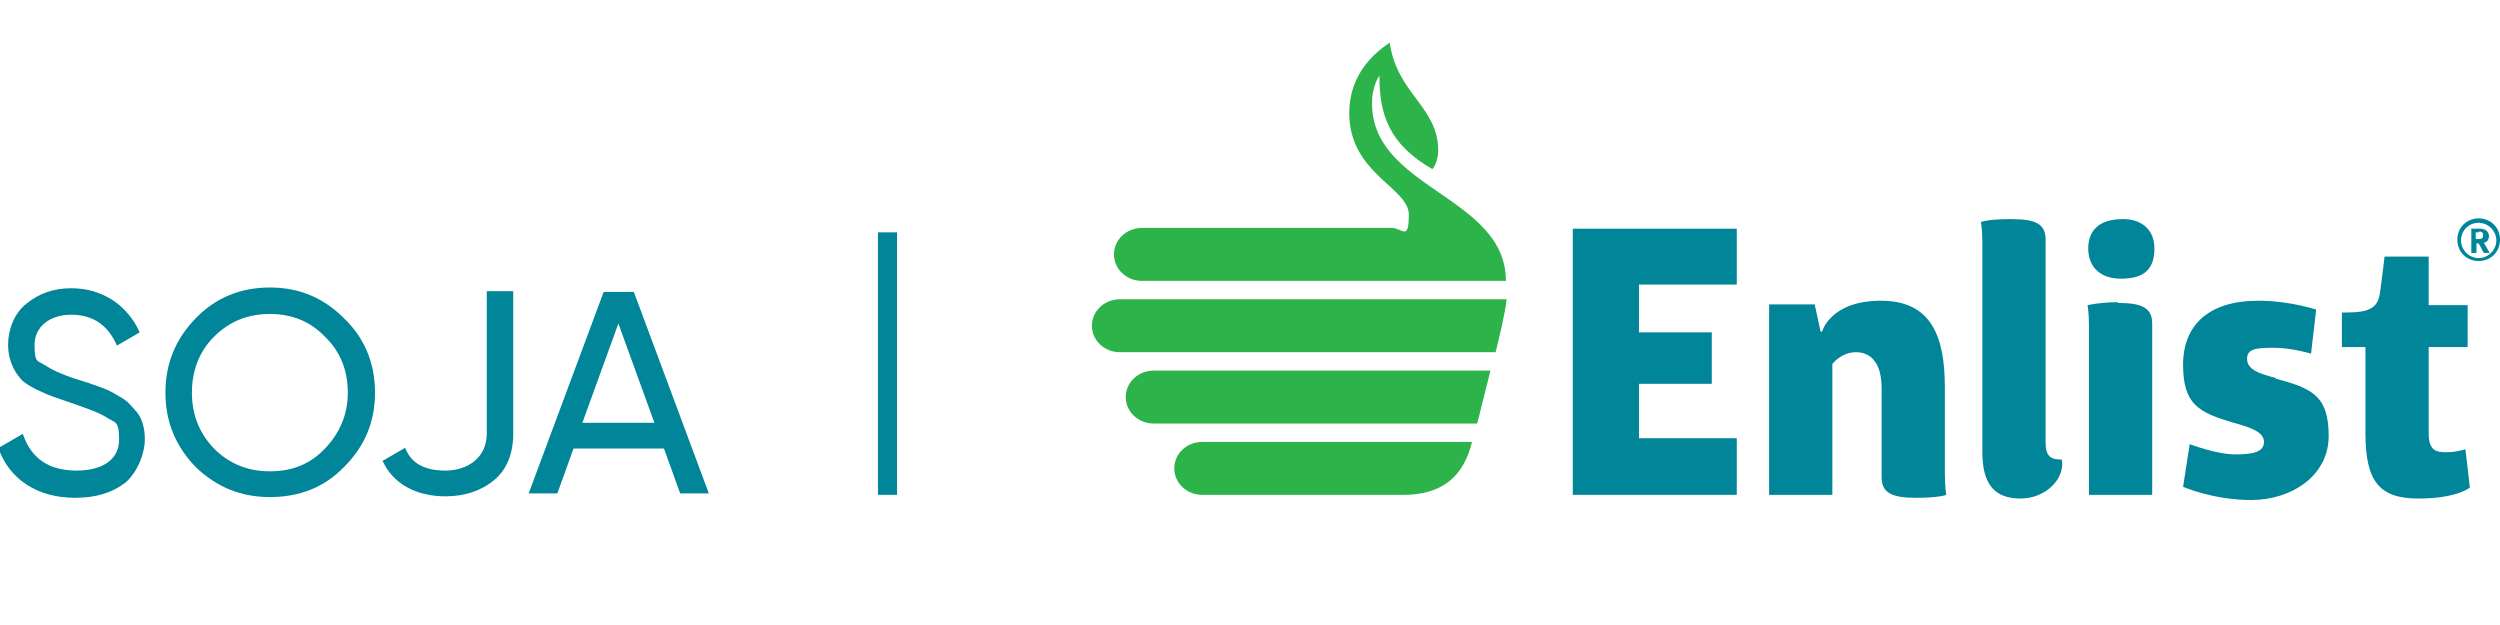 <?xml version="1.0" encoding="UTF-8"?>
<svg id="Layer_1" data-name="Layer 1" xmlns="http://www.w3.org/2000/svg" version="1.1" viewBox="0 0 340 85">
  <defs>
    <style>
      .cls-1 {
        fill: #008599;
      }

      .cls-1, .cls-2 {
        stroke-width: 0px;
      }

      .cls-2 {
        fill: #2cb34a;
      }
    </style>
  </defs>
  <g>
    <path class="cls-2" d="M152.3,40.7h52.6c-.2,1.9-1,5.2-1.5,7.2h-51.1c-2.1,0-3.8-1.6-3.8-3.6s1.7-3.6,3.8-3.6M156.9,50.4c-2.1,0-3.8,1.6-3.8,3.6s1.7,3.6,3.8,3.6h44l1.8-7.2h-45.8ZM159.7,63.7c0,2,1.7,3.6,3.8,3.6h27.4c7.3,0,8.7-5,9.3-7.2h-36.7c-2.1,0-3.8,1.6-3.8,3.6M187.6,10.3c0,5.3,1.3,9.3,7.2,12.7.4-.4.8-1.5.8-2.5,0-6-5.6-7.7-6.6-14.7-1.6,1.1-5.5,3.9-5.5,9.6,0,8.2,8.1,10.1,8.1,13.8s-.9,1.8-2.3,1.8h-34c-2.1,0-3.8,1.6-3.8,3.6s1.7,3.6,3.8,3.6h49.5c0-11.6-18.5-12.5-18.2-24.4,0-1.5.6-3,1-3.5"/>
    <path class="cls-1" d="M278.2,60.1v-27.5c0-2.2-1.4-2.8-4.7-2.8s-4.1.4-4.1.4c0,0,.2.9.2,2.9v28.4c0,4.4,1.7,6.3,5.2,6.3s6.1-2.8,5.6-5.3c-1.6,0-2.2-.5-2.2-2.4"/>
    <path class="cls-1" d="M288,41.1c-2.3,0-4.1.4-4.1.4,0,0,.2.9.2,2.9v22.9h8.6v-23.3c0-2.2-1.5-2.8-4.7-2.8"/>
    <polygon class="cls-1" points="213.9 67.3 236.2 67.3 236.2 59.6 222.9 59.6 222.9 52.2 232.8 52.2 232.8 45.2 222.9 45.2 222.9 38.7 236.2 38.7 236.2 31.1 213.9 31.1 213.9 67.3"/>
    <path class="cls-1" d="M264.5,52.7c0-6.9-1.8-11.8-8.7-11.8s-8,4.2-8,4.2h-.2l-.8-3.7h-6.2v25.9h8.6v-17.8s1.2-1.6,3.2-1.6,3.5,1.4,3.5,4.9v12.1c0,2.2,1.5,2.8,4.7,2.8s4.1-.4,4.1-.4c0,0-.2-.9-.2-2.9v-11.6Z"/>
    <path class="cls-1" d="M288.7,29.8c-3.5,0-4.7,1.8-4.7,4s1.3,4.1,4.5,4.1,4.5-1.4,4.5-4.1-1.9-4-4.2-4"/>
    <path class="cls-1" d="M309.5,51.4c-2.4-.6-3.9-1.2-3.9-2.6s1.3-1.5,3.7-1.5,5,.8,5,.8l.7-6c-.1,0-3.5-1.2-7.9-1.2-6.7,0-10.2,3.3-10.2,8.7s2.1,6.5,6.9,7.9c2.5.7,4.1,1.3,4.1,2.6s-1.3,1.7-3.9,1.7-6.2-1.4-6.2-1.4l-.9,5.8s4,1.8,9.3,1.8,10.5-3.2,10.5-8.7-2.3-6.5-7.2-7.8"/>
    <path class="cls-1" d="M335.3,61.1s-1.2.4-2.6.4-2.4-.2-2.4-2.6v-11.7h5.3v-5.7h-5.3v-6.6h-6s-.3,2.6-.6,4.8c-.3,2.2-1.4,2.8-4.7,2.8s-.3,0-.5,0v4.7h3.2v11.7c0,6.6,1.9,8.9,7.2,8.9s7-1.5,7-1.5l-.6-5.2Z"/>
    <path class="cls-1" d="M337.1,35.5c-1.6,0-2.9-1.2-2.9-2.9s1.3-2.9,2.9-2.9,2.9,1.2,2.9,2.9-1.3,2.9-2.9,2.9ZM337.1,30.3c-1.4,0-2.4,1.1-2.4,2.4s1.1,2.4,2.4,2.4,2.4-1.1,2.4-2.4-1.1-2.4-2.4-2.4ZM338.6,34.4h-.8l-.7-1.3h-.3v1.3h-.7v-3.3h1.2c.7,0,1.2.4,1.2,1s-.4.9-.7.9l.8,1.4ZM337.1,31.6h-.4v.9h.4c.3,0,.6,0,.6-.5s-.3-.5-.6-.5Z"/>
  </g>
  <rect class="cls-1" x="119.4" y="31.6" width="2.6" height="35.7"/>
  <g>
    <path class="cls-1" d="M0,60.8l3.1-1.8c1.1,3.3,3.5,5,7.3,5s5.8-1.7,5.8-4.2-.5-2.3-1.5-2.9c-1-.7-2.7-1.3-5-2.1l-2.6-.9c-.6-.2-1.4-.6-2.3-1-.9-.5-1.6-.9-2-1.4-.9-1-1.7-2.6-1.7-4.6s.8-4.3,2.5-5.6c1.7-1.4,3.7-2.1,6.1-2.1,4.3,0,7.7,2.4,9.3,6l-3.1,1.8c-1.2-2.8-3.3-4.2-6.2-4.2s-5,1.6-5,4.1.4,2.1,1.3,2.7c.9.6,2.3,1.3,4.5,2l1.6.5c.3.1.8.3,1.4.5,1.4.5,1.7.7,2.7,1.3,1.1.6,1.4,1,2.1,1.8,1,1,1.4,2.4,1.4,4.1s-.9,4.3-2.6,5.8c-1.8,1.4-4,2.1-6.9,2.1-5.1,0-8.9-2.5-10.4-6.7Z"/>
    <path class="cls-1" d="M26.6,43.3c2.7-2.8,6.1-4.2,10.1-4.2s7.3,1.4,10.1,4.2c2.8,2.7,4.2,6.1,4.2,10.1s-1.4,7.3-4.2,10.1c-2.7,2.8-6.1,4.1-10.1,4.1s-7.3-1.4-10.1-4.1c-2.7-2.8-4.1-6.1-4.1-10.1s1.4-7.3,4.1-10.1ZM44.2,45.8c-2-2.1-4.5-3.1-7.5-3.1s-5.5,1-7.6,3.1c-2,2-3,4.6-3,7.6s1,5.5,3,7.6c2,2,4.5,3.1,7.6,3.1s5.5-1,7.5-3.1c2-2.1,3.1-4.6,3.1-7.6s-1-5.6-3.1-7.6Z"/>
    <path class="cls-1" d="M52,62.7l3.1-1.8c.8,2.1,2.6,3.1,5.5,3.1s5.6-1.7,5.6-5v-19.4h3.6v19.4c0,2.7-.9,4.9-2.6,6.3-1.7,1.4-3.9,2.2-6.6,2.2-4,0-7.2-1.7-8.6-4.9Z"/>
    <path class="cls-1" d="M92.5,67.1l-2.2-6.1h-12.3l-2.2,6.1h-3.9l10.2-27.4h4.1l10.2,27.4h-3.9ZM79.2,57.5h9.8l-4.9-13.5-4.9,13.5Z"/>
  </g>
</svg>